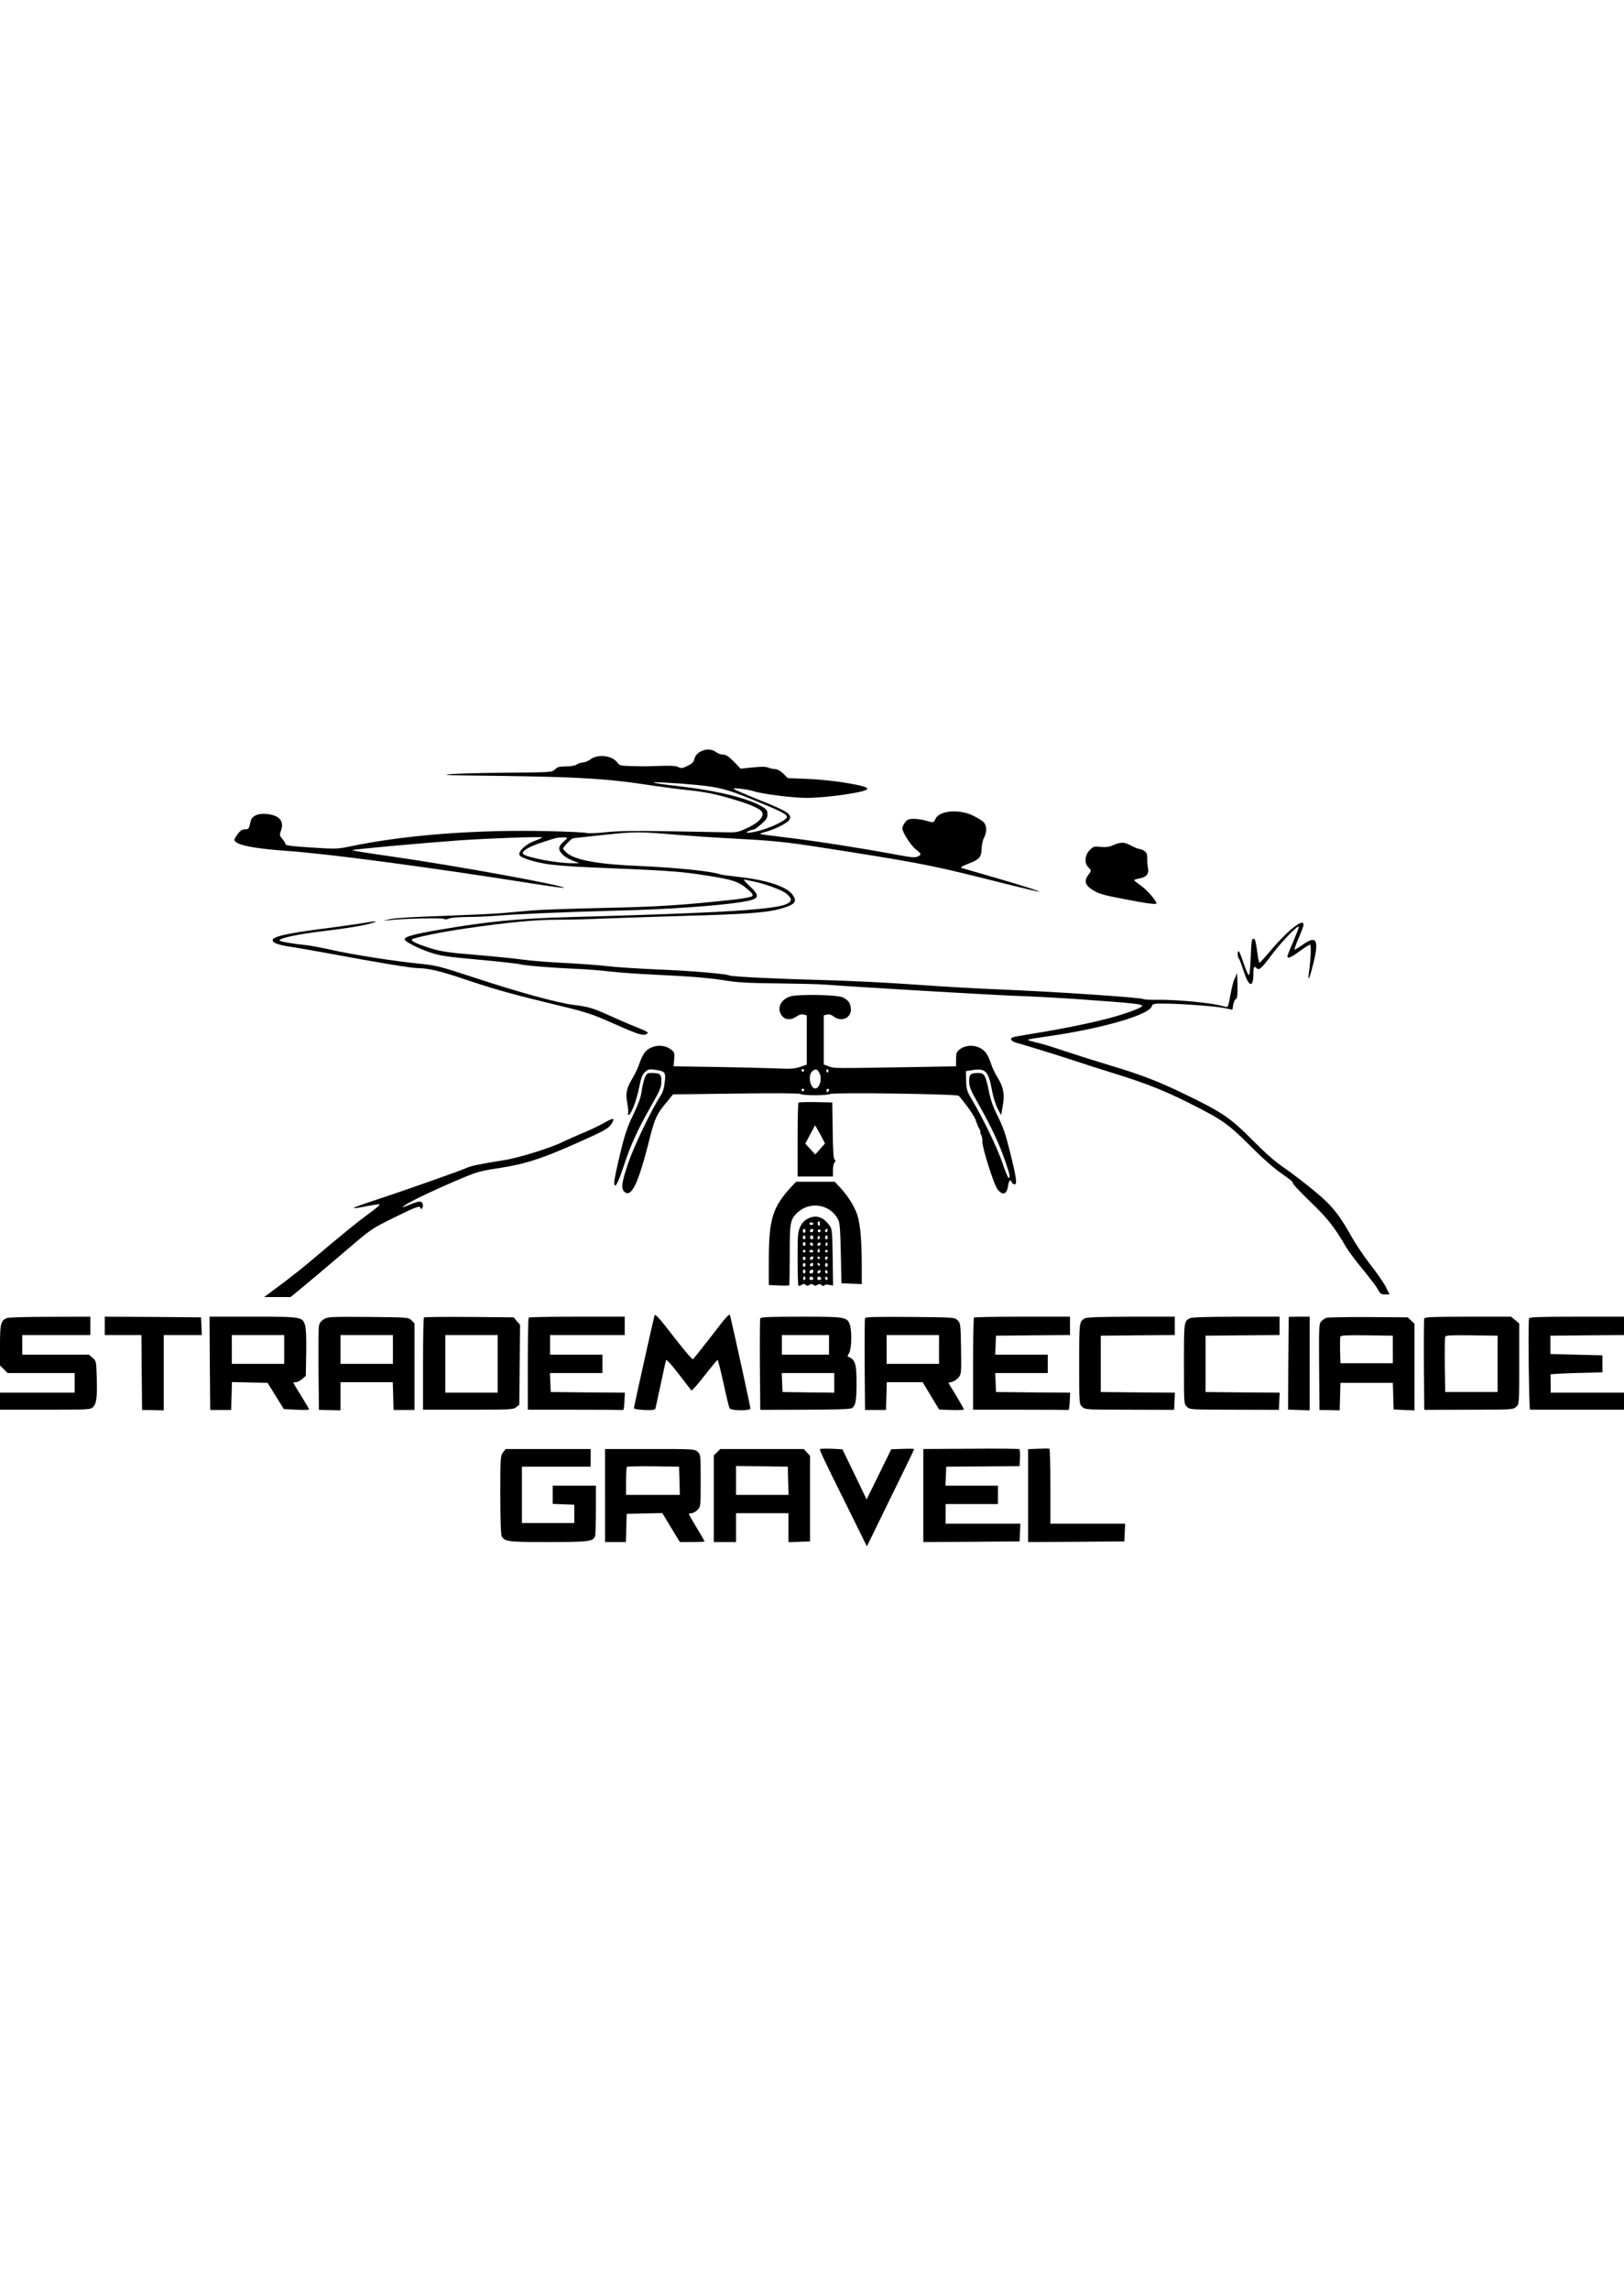 <?xml version="1.0" standalone="no"?>
<!DOCTYPE svg PUBLIC "-//W3C//DTD SVG 20010904//EN" "http://www.w3.org/TR/2001/REC-SVG-20010904/DTD/svg10.dtd">
<svg xmlns="http://www.w3.org/2000/svg" version="1.0" width="1240" height="1748" viewBox="0 0 1240 1748" preserveAspectRatio="xMidYMid meet">

<g transform="translate(0,1748) scale(0.1,-0.1)" fill="#000000" stroke="none">
<path d="M5343 11740 c-21 -12 -35 -31 -41 -52 -6 -26 -18 -38 -53 -54 -38 -19 -47 -20 -69 -9 -18 10 -59 12 -140 9 -63 -2 -124 -4 -135 -3 -11 0 -55 1 -97 2 -69 2 -79 5 -94 26 -38 54 -147 68 -204 26 -19 -14 -46 -25 -60 -25 -14 0 -35 -7 -46 -15 -12 -9 -42 -14 -81 -15 -52 0 -67 -4 -85 -22 -23 -23 -25 -23 -368 -26 -413 -3 -627 -18 -305 -21 835 -9 1044 -20 1410 -76 88 -13 209 -29 269 -35 132 -13 217 -30 355 -71 131 -39 206 -72 219 -96 19 -34 -21 -79 -106 -120 -69 -33 -85 -37 -152 -36 -41 1 -239 4 -440 8 -274 5 -397 3 -492 -7 -70 -8 -137 -10 -149 -6 -11 4 -143 11 -292 14 -548 13 -1096 -29 -1517 -117 -89 -19 -107 -20 -292 -8 -147 9 -198 16 -198 25 0 7 -11 25 -24 41 -22 25 -23 30 -10 65 25 71 -13 115 -108 125 -67 7 -115 -14 -124 -55 -13 -59 -15 -62 -43 -62 -21 0 -36 -10 -55 -34 -14 -19 -26 -39 -26 -45 0 -38 134 -67 405 -86 331 -24 1096 -126 1884 -251 122 -19 225 -33 228 -31 16 16 -847 173 -1319 240 -164 23 -298 44 -298 48 0 6 517 53 820 75 236 16 630 30 630 22 0 -3 -27 -15 -59 -27 -64 -23 -125 -79 -115 -106 8 -21 95 -50 204 -69 52 -9 201 -21 330 -26 587 -24 671 -30 838 -54 260 -39 299 -51 377 -119 31 -27 37 -38 28 -47 -6 -7 -67 -18 -135 -26 -403 -44 -583 -55 -998 -64 -239 -5 -484 -14 -545 -19 -60 -6 -162 -14 -225 -20 -63 -6 -270 -15 -460 -22 -216 -7 -368 -16 -405 -25 -58 -13 -58 -13 -10 -8 94 12 400 19 421 11 13 -6 29 -5 42 2 11 6 72 11 134 12 62 0 163 4 223 9 159 13 526 29 950 40 363 9 753 37 928 65 138 22 147 41 60 123 -35 32 -50 52 -38 49 11 -3 36 -8 55 -12 92 -17 227 -66 263 -95 43 -36 46 -54 15 -74 -75 -48 -468 -73 -1668 -106 -393 -11 -617 -32 -985 -95 -203 -34 -275 -54 -275 -75 0 -17 101 -68 195 -100 78 -26 127 -33 370 -55 154 -14 296 -30 315 -35 41 -10 239 -27 430 -35 74 -3 189 -12 255 -20 66 -8 224 -19 350 -25 268 -12 421 -25 560 -48 72 -11 178 -17 380 -18 154 -2 312 -6 350 -9 183 -15 1200 -75 1435 -85 146 -5 362 -17 480 -25 461 -33 510 -38 510 -54 0 -13 -133 -62 -261 -95 -145 -38 -373 -84 -576 -116 -70 -12 -136 -23 -145 -26 -32 -10 -19 -33 25 -44 66 -18 352 -106 452 -140 50 -17 178 -58 285 -91 245 -76 385 -131 575 -226 257 -129 300 -159 469 -327 100 -101 183 -173 245 -216 52 -35 89 -66 82 -68 -7 -2 48 -62 127 -138 137 -131 191 -199 282 -356 19 -31 76 -108 128 -170 51 -62 102 -129 113 -150 17 -33 24 -38 54 -38 l35 0 -29 58 c-16 31 -68 107 -116 167 -47 61 -111 155 -142 210 -99 177 -154 245 -290 357 -69 57 -170 134 -226 173 -70 47 -146 114 -243 212 -164 166 -230 212 -494 340 -219 107 -353 159 -588 229 -102 31 -249 77 -327 103 -77 26 -171 56 -210 66 -93 23 -99 25 -93 30 2 3 69 14 149 25 413 59 773 163 794 230 6 18 15 20 89 20 124 0 392 -20 464 -34 l62 -13 6 38 c4 21 13 40 20 43 11 4 14 30 13 113 -1 59 -4 97 -6 84 -3 -14 -11 -34 -18 -45 -7 -12 -20 -65 -30 -119 -14 -82 -20 -97 -33 -93 -67 19 -116 27 -252 41 -85 8 -203 15 -262 14 -59 -1 -111 1 -116 5 -21 13 -698 58 -1147 76 -137 5 -407 21 -600 35 -192 14 -514 30 -715 35 -353 9 -685 26 -699 34 -20 13 -308 37 -541 46 -146 6 -319 17 -385 25 -66 8 -217 19 -335 25 -118 6 -260 17 -315 25 -55 8 -214 24 -354 36 -213 17 -270 26 -347 49 -107 33 -160 58 -148 70 15 14 231 58 414 84 316 46 531 66 690 66 85 0 261 4 390 10 129 5 402 14 605 20 441 12 604 24 705 51 122 33 143 57 98 114 -47 60 -196 108 -402 131 -72 8 -138 17 -146 20 -63 24 -337 52 -615 64 -304 12 -483 43 -552 96 -18 14 -33 31 -33 38 0 11 58 71 73 77 7 2 263 30 371 40 96 8 163 8 265 0 322 -26 400 -31 656 -45 298 -17 348 -23 840 -101 545 -87 648 -108 1134 -231 162 -41 296 -72 298 -71 5 5 -161 57 -387 122 -107 31 -202 58 -210 61 -9 3 12 16 50 30 87 33 103 50 105 116 1 29 9 68 19 85 23 46 21 95 -7 121 -12 11 -49 33 -82 49 -104 49 -251 36 -281 -25 -16 -33 -16 -33 -69 -17 -26 8 -70 15 -96 15 -39 0 -51 -4 -68 -26 -12 -15 -21 -36 -21 -47 0 -30 67 -134 106 -163 40 -31 42 -37 10 -52 -19 -9 -53 -6 -158 14 -250 47 -613 104 -823 129 -115 14 -214 27 -220 29 -5 2 10 9 35 15 82 22 177 71 189 97 18 40 -16 62 -231 148 -109 44 -198 82 -198 86 0 8 108 -4 151 -18 70 -23 301 -52 411 -52 67 0 179 10 277 24 237 36 242 53 25 90 -79 14 -206 27 -294 31 l-155 6 -35 35 c-23 21 -46 34 -62 34 -15 0 -38 5 -51 11 -18 8 -52 8 -118 2 l-94 -10 -52 54 c-40 40 -60 53 -81 53 -16 0 -41 9 -55 20 -32 25 -83 26 -124 0z m-28 -251 c171 -16 240 -34 426 -110 226 -92 271 -115 267 -137 -4 -24 -131 -84 -223 -106 -76 -18 -112 -16 -61 4 15 5 31 10 35 10 5 0 29 18 55 41 38 33 46 47 46 74 0 30 -6 38 -46 61 -108 63 -347 121 -638 154 -99 11 -182 23 -185 26 -7 7 155 -1 324 -17z m-985 -405 c0 -3 -13 -17 -30 -31 -18 -15 -30 -34 -30 -48 0 -32 43 -71 105 -95 l50 -19 -57 0 c-108 -1 -347 44 -373 70 -18 19 39 55 137 87 51 17 102 33 113 35 30 7 85 8 85 1z"/>
<path d="M8500 11029 c-33 -14 -59 -17 -98 -13 -48 5 -54 3 -82 -25 -37 -37 -42 -99 -10 -131 25 -25 25 -25 -1 -59 -34 -47 -23 -80 39 -117 42 -26 85 -38 217 -63 189 -37 265 -47 265 -36 0 20 -75 106 -120 136 -27 19 -50 37 -50 41 0 3 18 9 39 13 53 9 75 35 67 77 -4 18 -7 52 -6 75 0 32 -4 45 -22 57 -12 9 -29 16 -38 16 -8 0 -36 11 -62 25 -55 29 -77 30 -138 4z"/>
<path d="M2770 10434 c-41 -7 -183 -27 -315 -44 -266 -34 -378 -60 -373 -88 4 -21 50 -37 153 -51 44 -7 175 -30 290 -51 352 -66 619 -110 671 -110 68 0 163 -22 302 -68 252 -85 387 -124 647 -187 351 -85 350 -84 559 -176 177 -78 208 -87 235 -70 17 11 8 16 -99 59 -41 16 -124 52 -185 80 -128 58 -159 67 -276 82 -122 15 -417 96 -751 206 -274 90 -294 95 -432 109 -196 20 -506 69 -662 104 -71 16 -156 32 -189 36 -109 11 -206 28 -210 36 -11 17 142 50 350 74 121 14 263 36 315 49 104 26 88 31 -30 10z"/>
<path d="M9852 10381 c-38 -33 -104 -101 -147 -153 -43 -51 -82 -94 -86 -96 -4 -2 -11 18 -14 45 -17 124 -21 138 -35 138 -12 0 -16 -25 -20 -140 -3 -85 -9 -139 -15 -138 -5 1 -23 43 -40 92 -16 50 -33 91 -37 91 -10 0 -10 -47 0 -54 4 -2 21 -46 37 -96 40 -125 75 -135 75 -22 0 52 6 62 27 41 17 -17 35 -2 116 107 71 94 193 221 204 211 2 -3 -16 -52 -41 -110 -25 -58 -46 -110 -46 -116 0 -21 26 -11 94 39 38 28 73 50 79 50 10 0 6 -108 -9 -215 -10 -76 4 -49 31 60 49 191 29 230 -77 155 -33 -23 -61 -40 -64 -38 -2 3 11 40 30 84 19 43 36 88 38 99 6 38 -30 26 -100 -34z"/>
<path d="M6032 9874 c-75 -26 -103 -94 -61 -148 25 -32 69 -34 110 -5 20 14 38 19 54 15 l25 -6 0 -188 0 -188 -52 -18 c-44 -14 -74 -16 -178 -11 -69 3 -274 8 -456 11 l-331 5 5 53 c4 48 2 55 -23 74 -57 45 -147 38 -197 -15 -14 -16 -33 -53 -43 -83 -9 -30 -32 -80 -50 -110 -52 -88 -60 -122 -45 -201 6 -38 9 -73 5 -79 -3 -5 -2 -10 4 -10 19 0 60 106 80 205 17 82 25 104 47 123 23 21 34 23 73 17 80 -12 85 -17 77 -94 -5 -46 -15 -78 -32 -104 -68 -103 -206 -391 -248 -517 -49 -145 -55 -189 -30 -215 54 -53 108 59 194 403 38 151 55 190 125 273 l54 66 477 6 c301 4 483 3 495 -3 23 -13 205 -13 228 0 26 13 970 0 982 -14 68 -81 122 -159 131 -191 7 -22 18 -50 26 -62 8 -13 11 -23 8 -23 -4 0 -1 -10 6 -22 6 -13 11 -35 9 -50 -4 -41 87 -328 115 -365 39 -51 72 -41 81 26 6 42 19 53 29 26 4 -8 13 -15 21 -15 21 0 14 52 -37 255 -30 122 -51 184 -90 262 -37 73 -57 129 -70 197 -24 116 -35 136 -75 136 -66 0 -75 -8 -75 -62 0 -44 10 -67 76 -184 94 -167 152 -291 198 -423 37 -107 42 -131 27 -131 -5 0 -26 51 -47 113 -36 109 -148 341 -233 484 -38 64 -42 78 -44 144 l-2 73 55 9 c96 14 118 -10 145 -159 9 -49 29 -111 43 -137 l26 -49 13 74 c15 90 5 140 -42 217 -19 31 -42 79 -50 108 -9 29 -27 66 -41 82 -47 56 -141 65 -198 20 -22 -17 -26 -28 -26 -74 l0 -54 -342 -6 c-607 -10 -590 -10 -630 6 l-38 14 0 187 0 188 25 6 c17 4 33 -1 51 -15 61 -48 142 -6 130 67 -6 41 -20 58 -60 79 -41 21 -347 26 -404 7z m108 -564 c0 -5 -4 -10 -10 -10 -5 0 -10 5 -10 10 0 6 5 10 10 10 6 0 10 -4 10 -10z m119 -25 c16 -34 5 -92 -21 -109 -46 -28 -78 97 -33 130 25 19 37 14 54 -21z m66 26 c3 -5 1 -12 -5 -16 -5 -3 -10 1 -10 9 0 18 6 21 15 7z m-185 -151 c0 -5 -4 -10 -10 -10 -5 0 -10 5 -10 10 0 6 5 10 10 10 6 0 10 -4 10 -10z m190 1 c0 -6 -4 -13 -10 -16 -5 -3 -10 1 -10 9 0 9 5 16 10 16 6 0 10 -4 10 -9z"/>
<path d="M4923 9253 c-8 -21 -19 -67 -24 -103 -6 -46 -25 -98 -64 -179 -45 -92 -64 -148 -100 -298 -25 -102 -45 -199 -45 -215 0 -62 26 -18 71 118 54 164 101 268 209 460 71 124 80 146 80 191 0 56 -9 63 -78 63 -29 0 -35 -5 -49 -37z"/>
<path d="M6097 9064 c-4 -4 -7 -133 -7 -286 l0 -278 135 0 135 0 0 48 c0 26 6 54 12 60 10 10 10 14 1 20 -9 6 -13 67 -15 222 l-3 215 -126 3 c-69 1 -128 -1 -132 -4z m182 -272 l20 -40 -37 -42 -37 -42 -38 41 -38 42 37 70 37 70 18 -30 c10 -16 27 -48 38 -69z"/>
<path d="M4601 8903 c-36 -20 -106 -53 -156 -73 -50 -21 -115 -50 -144 -64 -88 -45 -340 -124 -451 -141 -173 -27 -262 -45 -294 -62 -31 -16 -497 -180 -723 -254 -73 -24 -133 -46 -133 -50 0 -3 42 2 92 13 51 10 99 17 106 16 8 -2 -31 -35 -85 -74 -89 -65 -186 -144 -448 -365 -49 -42 -148 -120 -219 -173 l-129 -96 101 0 101 0 108 89 c59 49 198 166 308 260 199 171 201 172 371 256 167 83 204 96 204 74 0 -5 5 -7 10 -4 15 9 12 45 -5 51 -15 6 -34 1 -110 -30 -37 -15 -38 -15 -20 0 33 26 186 101 381 185 178 76 187 79 349 104 197 31 316 69 580 186 224 99 254 116 278 157 25 43 10 42 -72 -5z"/>
<path d="M6048 8428 c-151 -163 -178 -250 -178 -585 l0 -171 76 -4 c42 -2 78 -1 80 1 2 2 4 107 4 232 0 242 4 265 48 313 94 100 254 81 320 -39 14 -25 18 -71 22 -260 l5 -230 78 -3 77 -3 0 148 c-1 216 -14 339 -44 406 -29 67 -69 126 -123 185 l-40 42 -147 0 -147 0 -31 -32z"/>
<path d="M6174 8181 c-30 -14 -47 -30 -63 -63 -19 -41 -21 -60 -21 -244 0 -111 3 -203 6 -207 3 -3 15 -1 25 6 14 9 21 9 30 0 9 -9 16 -9 30 0 14 9 21 9 30 0 9 -9 16 -9 29 0 14 8 22 8 33 -2 10 -8 17 -8 21 -2 4 6 20 8 37 4 l30 -6 -3 216 c-3 199 -5 218 -24 243 -48 65 -100 83 -160 55z m86 -43 c0 -16 -3 -19 -11 -11 -6 6 -8 16 -5 22 11 17 16 13 16 -11z m-50 2 c0 -5 -7 -10 -15 -10 -8 0 -15 5 -15 10 0 6 7 10 15 10 8 0 15 -4 15 -10z m-60 -55 c0 -8 -4 -15 -10 -15 -5 0 -10 7 -10 15 0 8 5 15 10 15 6 0 10 -7 10 -15z m60 7 c0 -13 -12 -22 -22 -16 -10 6 -1 24 13 24 5 0 9 -4 9 -8z m54 -13 c-3 -5 -10 -7 -15 -3 -5 3 -7 10 -3 15 3 5 10 7 15 3 5 -3 7 -10 3 -15z m56 12 c0 -6 -4 -13 -10 -16 -5 -3 -10 1 -10 9 0 9 5 16 10 16 6 0 10 -4 10 -9z m-170 -56 c0 -8 -4 -15 -10 -15 -5 0 -10 7 -10 15 0 8 5 15 10 15 6 0 10 -7 10 -15z m60 0 c0 -8 -4 -15 -9 -15 -13 0 -22 16 -14 24 11 11 23 6 23 -9z m46 -12 c-10 -10 -19 5 -10 18 6 11 8 11 12 0 2 -7 1 -15 -2 -18z m64 12 c0 -8 -4 -15 -10 -15 -5 0 -10 7 -10 15 0 8 5 15 10 15 6 0 10 -7 10 -15z m-170 -50 c0 -8 -4 -15 -10 -15 -5 0 -10 7 -10 15 0 8 5 15 10 15 6 0 10 -7 10 -15z m57 -11 c-9 -9 -28 6 -21 18 4 6 10 6 17 -1 6 -6 8 -13 4 -17z m54 3 c-13 -13 -26 -3 -16 12 3 6 11 8 17 5 6 -4 6 -10 -1 -17z m55 -4 c-10 -10 -19 5 -10 18 6 11 8 11 12 0 2 -7 1 -15 -2 -18z m-60 -50 c-10 -10 -19 5 -10 18 6 11 8 11 12 0 2 -7 1 -15 -2 -18z m-106 7 c0 -5 -4 -10 -10 -10 -5 0 -10 5 -10 10 0 6 5 10 10 10 6 0 10 -4 10 -10z m60 0 c0 -5 -7 -10 -15 -10 -8 0 -15 5 -15 10 0 6 7 10 15 10 8 0 15 -4 15 -10z m110 0 c0 -5 -4 -10 -10 -10 -5 0 -10 5 -10 10 0 6 5 10 10 10 6 0 10 -4 10 -10z m-168 -55 c0 -5 -5 -11 -11 -13 -6 -2 -11 4 -11 13 0 9 5 15 11 13 6 -2 11 -8 11 -13z m58 7 c0 -13 -12 -22 -22 -16 -10 6 -1 24 13 24 5 0 9 -4 9 -8z m51 -5 c-1 -12 -15 -9 -19 4 -3 6 1 10 8 8 6 -3 11 -8 11 -12z m59 4 c0 -6 -4 -13 -10 -16 -5 -3 -10 1 -10 9 0 9 5 16 10 16 6 0 10 -4 10 -9z m-170 -56 c0 -8 -4 -15 -10 -15 -5 0 -10 7 -10 15 0 8 5 15 10 15 6 0 10 -7 10 -15z m60 7 c0 -13 -12 -22 -22 -16 -10 6 -1 24 13 24 5 0 9 -4 9 -8z m51 -5 c-1 -12 -15 -9 -19 4 -3 6 1 10 8 8 6 -3 11 -8 11 -12z m59 -2 c0 -8 -4 -15 -10 -15 -5 0 -10 7 -10 15 0 8 5 15 10 15 6 0 10 -7 10 -15z m-170 -50 c0 -8 -4 -15 -10 -15 -5 0 -10 7 -10 15 0 8 5 15 10 15 6 0 10 -7 10 -15z m60 0 c0 -8 -7 -15 -15 -15 -16 0 -20 12 -8 23 11 12 23 8 23 -8z m51 -8 c-13 -13 -26 -3 -16 12 3 6 11 8 17 5 6 -4 6 -10 -1 -17z m59 2 c0 -5 -4 -9 -10 -9 -5 0 -10 7 -10 16 0 8 5 12 10 9 6 -3 10 -10 10 -16z m-174 -56 c-10 -10 -19 5 -10 18 6 11 8 11 12 0 2 -7 1 -15 -2 -18z m64 6 c0 -5 -7 -9 -15 -9 -15 0 -20 12 -9 23 8 8 24 -1 24 -14z m60 0 c0 -5 -7 -9 -15 -9 -15 0 -20 12 -9 23 8 8 24 -1 24 -14z m50 0 c0 -5 -4 -9 -10 -9 -5 0 -10 7 -10 16 0 8 5 12 10 9 6 -3 10 -10 10 -16z"/>
<path d="M4997 7437 c-19 -75 -157 -697 -157 -705 0 -6 36 -12 80 -14 65 -2 81 0 85 12 2 8 20 92 40 185 20 94 38 176 41 184 2 7 43 -37 95 -105 50 -66 95 -122 98 -127 4 -4 49 47 100 113 52 66 96 120 100 120 3 0 24 -80 45 -177 21 -98 42 -184 46 -191 11 -21 160 -22 160 -2 0 11 -117 546 -155 708 -5 20 -25 -2 -140 -152 -74 -96 -139 -177 -144 -181 -6 -3 -73 76 -149 175 -118 152 -141 176 -145 157z"/>
<path d="M54 7420 c-48 -19 -54 -44 -54 -208 l0 -154 29 -29 29 -29 256 0 256 0 0 -75 0 -75 -285 0 -285 0 0 -65 0 -65 345 0 c328 0 346 1 364 19 28 28 34 71 30 221 -4 130 -4 132 -32 156 l-28 24 -255 0 -254 0 0 75 0 75 260 0 260 0 0 70 0 70 -307 -1 c-170 0 -318 -4 -329 -9z"/>
<path d="M800 7360 l0 -70 140 0 140 0 2 -286 3 -286 83 -1 82 -2 0 288 0 287 145 0 146 0 -3 68 -3 67 -367 3 -368 2 0 -70z"/>
<path d="M1602 7074 l3 -356 80 0 80 0 3 106 3 107 136 -3 136 -3 62 -100 62 -100 96 -5 c54 -3 97 -2 97 2 0 4 -27 50 -60 103 -33 53 -60 98 -60 101 0 2 9 4 19 4 11 0 33 11 48 24 l28 24 3 174 c2 108 -1 187 -8 210 -19 67 -26 68 -400 68 l-330 0 2 -356z m568 106 l0 -110 -200 0 -200 0 0 110 0 110 200 0 200 0 0 -110z"/>
<path d="M2473 7411 c-22 -14 -34 -30 -38 -53 -3 -18 -4 -169 -3 -336 l3 -303 83 -2 82 -2 0 108 0 107 200 0 199 0 3 -106 3 -106 80 0 80 0 0 331 0 330 -23 23 c-22 23 -25 23 -330 26 -291 2 -309 1 -339 -17z m527 -231 l0 -110 -200 0 -200 0 0 110 0 110 200 0 200 0 0 -110z"/>
<path d="M3237 7424 c-4 -4 -7 -164 -7 -356 l0 -348 344 0 c324 0 345 1 367 19 l24 19 3 305 3 305 -25 28 -24 29 -339 3 c-186 1 -342 0 -346 -4z m563 -354 l0 -220 -200 0 -200 0 0 220 0 220 200 0 200 0 0 -220z"/>
<path d="M4037 7423 c-4 -3 -7 -163 -7 -355 l0 -348 360 0 c198 0 363 -1 368 -2 4 -2 8 27 10 64 l3 68 -283 2 -283 3 -3 73 -3 72 201 0 200 0 0 70 0 70 -200 0 -200 0 0 75 0 75 285 0 285 0 0 70 0 70 -363 0 c-200 0 -367 -3 -370 -7z"/>
<path d="M5805 7417 c-3 -6 -4 -166 -3 -355 l3 -343 339 1 c213 0 345 4 358 11 31 17 38 53 38 192 0 152 -10 181 -68 203 -1 1 4 14 13 30 18 35 20 166 4 213 -21 59 -35 61 -374 61 -236 0 -307 -3 -310 -13z m525 -202 l0 -75 -180 0 -180 0 0 75 0 75 180 0 180 0 0 -75z m40 -290 l0 -75 -197 2 -198 3 -3 73 -3 72 201 0 200 0 0 -75z"/>
<path d="M6605 7418 c-3 -7 -4 -168 -3 -357 l3 -343 80 0 80 0 3 106 3 106 137 0 137 0 63 -105 63 -104 94 -3 c52 -2 95 0 95 4 0 4 -27 51 -59 105 l-60 98 29 8 c16 4 38 19 50 34 20 26 21 36 18 220 -3 185 -4 193 -26 215 -22 23 -24 23 -362 26 -271 2 -341 0 -345 -10z m565 -238 l0 -110 -200 0 -200 0 0 110 0 110 200 0 200 0 0 -110z"/>
<path d="M7437 7423 c-4 -3 -7 -163 -7 -355 l0 -348 360 0 c198 0 363 -1 368 -2 4 -2 8 27 10 64 l3 68 -283 2 -283 3 -3 73 -3 72 201 0 200 0 0 70 0 70 -200 0 -201 0 3 73 3 72 283 3 282 2 0 70 0 70 -363 0 c-200 0 -367 -3 -370 -7z"/>
<path d="M8285 7418 c-45 -24 -45 -27 -45 -348 0 -306 0 -307 23 -328 22 -21 29 -22 362 -22 l340 -1 3 65 3 66 -283 2 -283 3 0 215 0 215 283 3 282 2 0 70 0 70 -332 0 c-222 -1 -340 -4 -353 -12z"/>
<path d="M9085 7418 c-45 -24 -45 -27 -45 -348 0 -306 0 -307 23 -328 22 -21 29 -22 362 -22 l340 -1 3 65 3 66 -283 2 -283 3 0 215 0 215 283 3 282 2 0 70 0 70 -332 0 c-222 -1 -340 -4 -353 -12z"/>
<path d="M9840 7428 c0 -2 -1 -161 -3 -355 l-2 -352 83 -3 82 -3 0 358 0 357 -80 0 c-44 0 -80 -1 -80 -2z"/>
<path d="M10125 7421 c-11 -5 -28 -17 -38 -28 -16 -18 -17 -46 -15 -347 l3 -328 77 -1 77 -2 3 105 3 105 200 0 200 0 3 -102 3 -101 79 -4 80 -3 0 331 0 331 -26 24 -26 24 -301 2 c-166 1 -311 -2 -322 -6z m510 -241 l0 -105 -200 0 -200 0 -3 94 c-1 52 0 101 2 108 5 11 45 13 203 11 l198 -3 0 -105z"/>
<path d="M10875 7417 c-3 -6 -4 -166 -3 -355 l3 -343 340 1 c333 0 340 1 362 22 23 21 23 22 23 329 l0 307 -31 26 -31 26 -329 0 c-255 0 -331 -3 -334 -13z m560 -347 l0 -215 -200 0 -200 0 -3 205 c-1 112 0 210 3 217 3 11 47 13 202 11 l198 -3 0 -215z"/>
<path d="M11675 7417 c-8 -20 -1 -697 8 -697 4 0 167 0 362 0 l355 0 0 65 0 65 -280 0 -280 0 0 65 c0 36 -1 68 -2 73 -2 4 87 9 197 12 l200 5 0 65 0 65 -199 5 -198 5 0 70 0 70 281 3 281 2 0 70 0 70 -360 0 c-280 0 -362 -3 -365 -13z"/>
<path d="M6260 6419 c0 -14 34 -86 194 -408 l165 -334 180 368 c100 203 181 371 181 374 0 3 -39 4 -87 2 l-88 -3 -94 -192 -94 -191 -92 192 -93 191 -86 4 c-47 2 -86 0 -86 -3z"/>
<path d="M7413 6422 l-363 -2 0 -355 0 -355 368 2 367 3 3 68 3 67 -286 0 -285 0 0 75 0 75 200 0 200 0 0 70 0 70 -200 0 -201 0 3 73 3 72 280 2 280 2 3 62 c2 34 -1 65 -5 68 -4 3 -171 5 -370 3z"/>
<path d="M7928 6422 l-78 -3 0 -355 0 -354 368 2 367 3 3 68 3 67 -286 0 -285 0 0 284 c0 157 -3 286 -7 288 -5 2 -43 2 -85 0z"/>
<path d="M3841 6394 c-20 -26 -21 -38 -21 -328 1 -221 4 -305 13 -317 28 -36 50 -39 352 -39 310 0 343 4 359 45 3 9 6 100 6 201 l0 184 -165 0 -165 0 0 -70 0 -69 83 -3 82 -3 0 -70 0 -70 -200 0 -200 0 0 215 0 215 263 0 262 0 0 68 0 67 -324 0 -325 0 -20 -26z"/>
<path d="M4620 6065 l0 -355 80 0 79 0 3 108 3 107 136 3 136 3 67 -111 67 -110 95 0 c52 0 94 2 94 5 0 2 -27 49 -60 103 -33 55 -60 102 -60 106 0 3 9 6 20 6 12 0 32 11 45 25 25 24 25 25 25 223 0 195 0 199 -23 220 -23 22 -28 22 -365 22 l-342 0 0 -355z m568 113 l3 -108 -206 0 -205 0 0 103 c0 57 3 107 7 111 4 3 95 5 202 4 l196 -3 3 -107z"/>
<path d="M5475 6395 l-25 -24 0 -331 0 -330 85 0 85 0 0 110 0 110 200 0 200 0 0 -110 0 -111 83 3 82 3 0 327 0 326 -24 26 -24 26 -319 0 -319 0 -24 -25z m543 -217 l3 -108 -201 0 -200 0 0 110 0 110 198 -2 197 -3 3 -107z"/>
</g>
</svg>